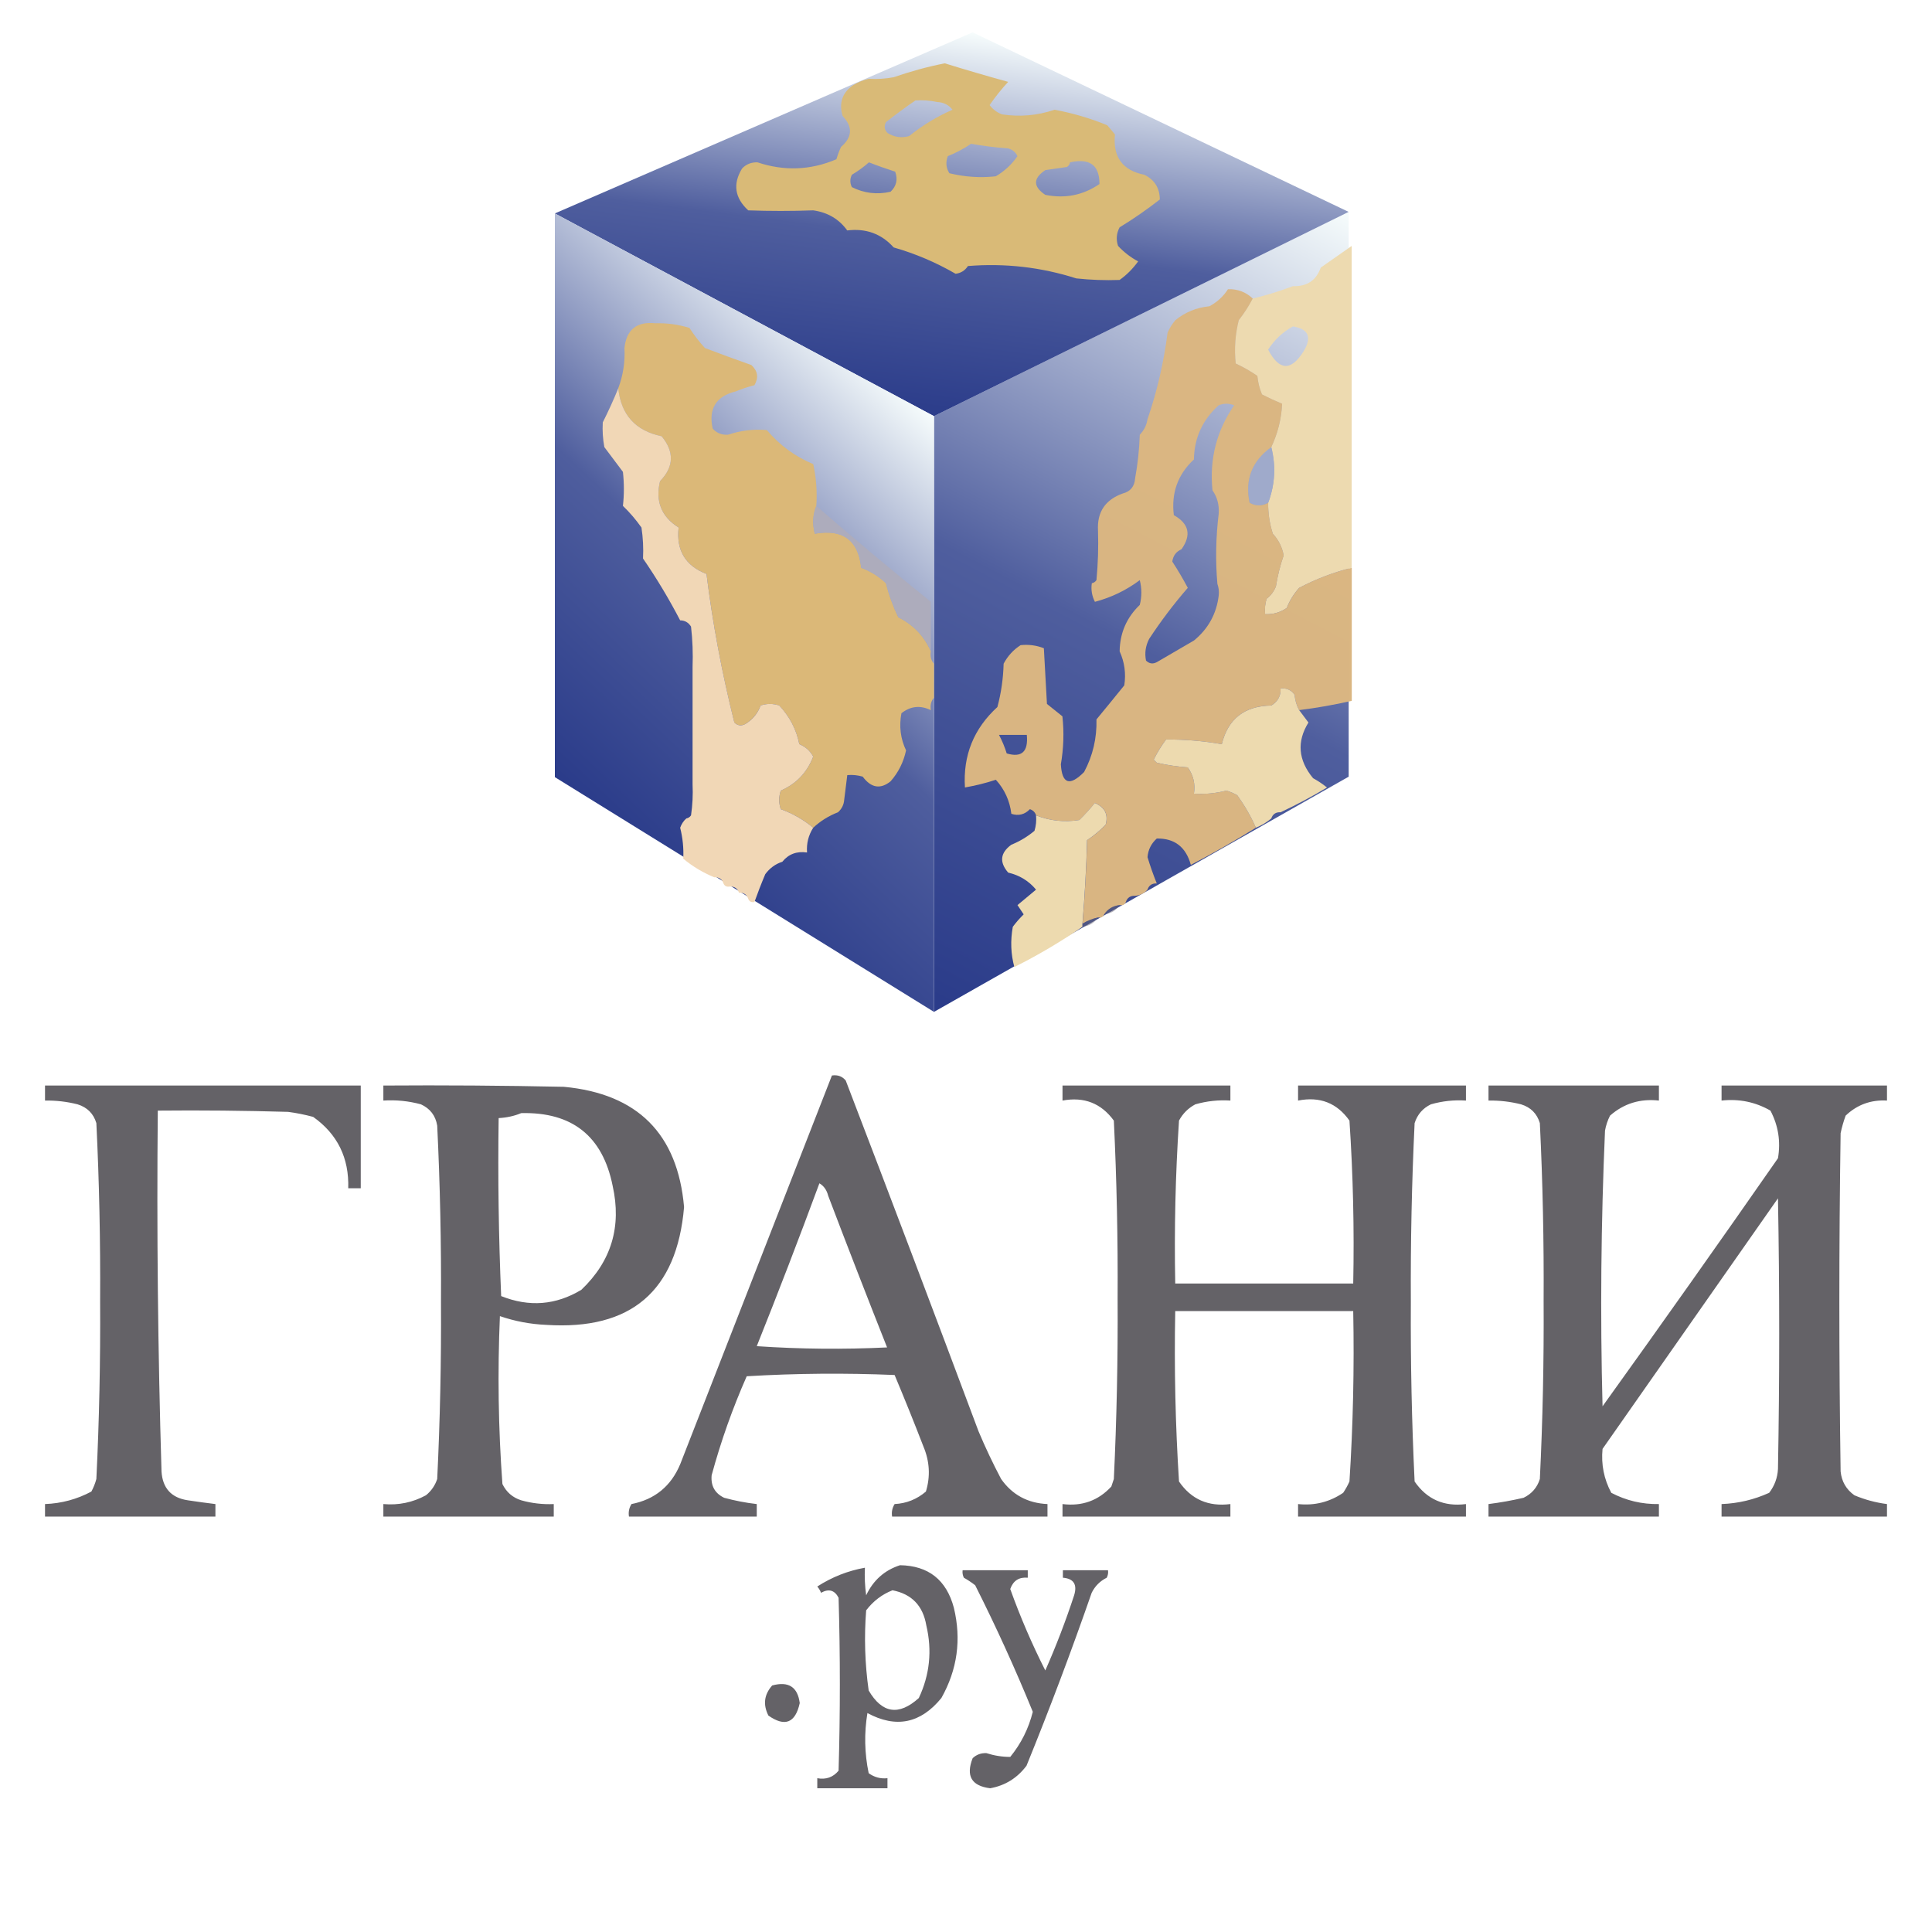 <svg width="40" height="40" viewBox="0 0 40 40" fill="none" xmlns="http://www.w3.org/2000/svg">
<rect width="40" height="40" fill="white"/>
<path opacity="0.977" fill-rule="evenodd" clip-rule="evenodd" d="M17.51 22.371C17.437 22.283 17.342 22.249 17.224 22.267C16.179 24.947 15.133 27.628 14.085 30.31C13.895 30.768 13.558 31.045 13.074 31.14C13.024 31.22 13.007 31.307 13.022 31.399H15.668V31.14C15.44 31.114 15.215 31.07 14.993 31.01C14.8 30.917 14.713 30.761 14.734 30.543C14.924 29.843 15.166 29.16 15.46 28.494C16.48 28.433 17.501 28.425 18.522 28.468C18.727 28.957 18.926 29.45 19.118 29.947C19.248 30.256 19.265 30.567 19.17 30.881C18.984 31.04 18.768 31.127 18.522 31.14C18.472 31.22 18.455 31.307 18.47 31.399H21.687V31.14C21.278 31.122 20.958 30.949 20.727 30.621C20.557 30.299 20.401 29.97 20.26 29.635C19.353 27.21 18.437 24.789 17.51 22.371ZM17.147 24.758C17.118 24.641 17.058 24.554 16.965 24.499C16.548 25.627 16.116 26.751 15.668 27.871C16.567 27.932 17.466 27.94 18.366 27.897C17.953 26.854 17.546 25.808 17.147 24.758ZM7.469 22.475H0.932V22.786C1.16 22.782 1.385 22.808 1.606 22.864C1.806 22.926 1.936 23.056 1.995 23.253C2.055 24.479 2.08 25.707 2.073 26.937C2.08 28.167 2.055 29.395 1.995 30.621C1.971 30.712 1.936 30.798 1.892 30.881C1.593 31.041 1.273 31.127 0.932 31.14V31.399H4.46V31.14C4.27 31.117 4.08 31.091 3.889 31.062C3.548 31.011 3.366 30.812 3.344 30.466C3.269 27.976 3.243 25.486 3.267 22.994C4.166 22.985 5.065 22.994 5.965 23.02C6.14 23.043 6.313 23.078 6.484 23.124C6.987 23.481 7.229 23.974 7.21 24.602H7.469V22.475ZM7.937 22.475C9.182 22.466 10.428 22.475 11.673 22.501C13.2 22.644 14.03 23.474 14.163 24.991C14.014 26.732 13.063 27.544 11.309 27.43C10.979 27.416 10.659 27.355 10.35 27.249C10.3 28.41 10.317 29.569 10.402 30.725C10.483 30.892 10.612 31.005 10.791 31.062C11.011 31.124 11.236 31.15 11.465 31.14V31.399H7.937V31.14C8.25 31.168 8.544 31.107 8.819 30.958C8.929 30.869 9.007 30.756 9.052 30.621C9.111 29.403 9.137 28.184 9.13 26.963C9.137 25.742 9.111 24.523 9.052 23.305C9.018 23.098 8.905 22.951 8.715 22.864C8.461 22.795 8.201 22.769 7.937 22.786V22.475ZM10.791 23.046C11.846 23.02 12.477 23.522 12.684 24.55C12.873 25.395 12.657 26.113 12.036 26.704C11.509 27.022 10.956 27.066 10.376 26.834C10.324 25.606 10.306 24.378 10.324 23.149C10.491 23.14 10.647 23.106 10.791 23.046ZM25.474 22.475H21.998V22.786C22.445 22.703 22.799 22.842 23.061 23.201C23.12 24.427 23.146 25.655 23.139 26.885C23.146 28.132 23.12 29.378 23.061 30.621L23.009 30.777C22.739 31.069 22.402 31.19 21.998 31.14V31.399H25.474V31.14C25.017 31.198 24.663 31.042 24.41 30.673C24.335 29.499 24.309 28.323 24.332 27.145H28.017C28.04 28.323 28.014 29.499 27.939 30.673C27.902 30.755 27.859 30.833 27.809 30.907C27.528 31.098 27.217 31.176 26.875 31.14V31.399H30.351V31.14C29.897 31.198 29.542 31.042 29.288 30.673C29.229 29.438 29.203 28.201 29.21 26.963C29.203 25.725 29.229 24.488 29.288 23.253C29.345 23.075 29.457 22.945 29.625 22.864C29.862 22.796 30.104 22.77 30.351 22.786V22.475H26.875V22.786C27.327 22.697 27.681 22.836 27.939 23.201C28.014 24.323 28.04 25.447 28.017 26.574H24.332C24.31 25.448 24.336 24.324 24.41 23.201C24.488 23.055 24.601 22.942 24.748 22.864C24.985 22.796 25.227 22.77 25.474 22.786V22.475ZM39.068 22.475V22.786C38.736 22.767 38.45 22.871 38.212 23.098C38.169 23.216 38.134 23.337 38.108 23.461C38.073 25.796 38.073 28.131 38.108 30.465C38.129 30.673 38.224 30.837 38.393 30.958C38.611 31.05 38.836 31.11 39.068 31.14V31.399H35.643V31.14C35.988 31.127 36.316 31.049 36.629 30.907C36.74 30.762 36.801 30.597 36.811 30.414C36.845 28.546 36.845 26.678 36.811 24.81L33.179 29.998C33.148 30.321 33.208 30.623 33.36 30.907C33.667 31.068 33.996 31.146 34.346 31.14V31.399H30.818V31.14C31.061 31.109 31.304 31.066 31.544 31.01C31.713 30.928 31.826 30.798 31.881 30.621C31.941 29.395 31.966 28.167 31.959 26.937C31.966 25.707 31.941 24.479 31.881 23.253C31.821 23.054 31.691 22.925 31.492 22.864C31.271 22.808 31.046 22.782 30.818 22.786V22.475H34.346V22.786C33.958 22.743 33.62 22.846 33.334 23.098C33.284 23.196 33.249 23.3 33.23 23.409C33.147 25.31 33.129 27.213 33.179 29.116C34.402 27.413 35.613 25.701 36.811 23.98C36.87 23.633 36.818 23.304 36.655 22.994C36.343 22.815 36.005 22.746 35.643 22.786V22.475H39.068ZM19.749 33.288C19.595 32.71 19.223 32.416 18.634 32.406C18.314 32.509 18.08 32.717 17.933 33.029C17.907 32.839 17.898 32.649 17.907 32.458C17.554 32.521 17.225 32.651 16.921 32.847C16.954 32.886 16.98 32.929 16.999 32.977C17.159 32.887 17.28 32.922 17.362 33.08C17.397 34.274 17.397 35.467 17.362 36.66C17.248 36.797 17.101 36.849 16.921 36.816V37.024H18.374V36.816C18.23 36.831 18.101 36.796 17.985 36.712C17.899 36.299 17.89 35.884 17.959 35.467C18.55 35.786 19.06 35.683 19.49 35.156C19.821 34.568 19.907 33.946 19.749 33.288ZM19.178 33.651C19.109 33.244 18.875 33.002 18.478 32.925C18.263 33.009 18.081 33.147 17.933 33.34C17.889 33.895 17.907 34.449 17.985 35C18.264 35.476 18.61 35.528 19.023 35.156C19.25 34.673 19.301 34.171 19.178 33.651ZM19.93 32.51H21.279V32.665C21.098 32.648 20.977 32.726 20.916 32.899C21.123 33.476 21.365 34.038 21.642 34.585C21.866 34.078 22.065 33.559 22.239 33.028C22.307 32.804 22.229 32.683 22.006 32.665V32.51H22.94C22.948 32.564 22.939 32.616 22.914 32.665C22.775 32.734 22.671 32.838 22.602 32.977C22.183 34.182 21.734 35.375 21.253 36.557C21.062 36.812 20.811 36.968 20.501 37.024C20.114 36.976 19.993 36.768 20.138 36.401C20.217 36.327 20.312 36.292 20.423 36.297C20.586 36.349 20.75 36.375 20.916 36.375C21.14 36.1 21.296 35.789 21.383 35.441C21.019 34.549 20.621 33.676 20.19 32.821C20.116 32.763 20.038 32.711 19.956 32.665C19.931 32.616 19.923 32.564 19.93 32.51ZM16.558 35.26C16.514 34.925 16.324 34.804 15.987 34.896C15.82 35.085 15.794 35.292 15.909 35.519C16.251 35.759 16.467 35.673 16.558 35.26Z" fill="#615F64"/>
<path d="M19.337 8.615L27.923 4.386V16.08L19.337 20.95V8.615Z" fill="url(#paint0_linear_11_196710)"/>
<path d="M19.336 8.616L27.922 4.387L20.137 0.67L11.487 4.419L19.336 8.616Z" fill="url(#paint1_linear_11_196710)"/>
<path d="M19.337 8.616L11.488 4.419V16.09L19.337 20.95V8.616Z" fill="url(#paint2_linear_11_196710)"/>
<path fill-rule="evenodd" clip-rule="evenodd" d="M20.873 1.695C20.734 1.845 20.606 2.005 20.489 2.176C20.556 2.265 20.642 2.329 20.745 2.368C21.116 2.425 21.48 2.392 21.834 2.272C22.213 2.343 22.576 2.45 22.924 2.593C22.976 2.652 23.029 2.716 23.084 2.785C23.038 3.25 23.241 3.528 23.692 3.618C23.904 3.722 24.011 3.893 24.013 4.13C23.746 4.338 23.469 4.531 23.18 4.707C23.115 4.829 23.104 4.957 23.148 5.091C23.269 5.221 23.408 5.328 23.564 5.412C23.454 5.564 23.326 5.693 23.18 5.796C22.88 5.807 22.581 5.796 22.283 5.764C21.554 5.531 20.807 5.446 20.04 5.508C19.979 5.602 19.893 5.655 19.784 5.668C19.377 5.432 18.95 5.251 18.503 5.123C18.249 4.84 17.928 4.723 17.541 4.771C17.372 4.536 17.137 4.397 16.837 4.355C16.389 4.371 15.94 4.371 15.491 4.355C15.211 4.096 15.169 3.808 15.363 3.49C15.447 3.4 15.554 3.357 15.683 3.361C16.238 3.546 16.783 3.525 17.317 3.297C17.343 3.208 17.375 3.122 17.413 3.041C17.648 2.84 17.659 2.626 17.445 2.4C17.366 2.127 17.44 1.913 17.669 1.76C17.769 1.699 17.876 1.657 17.99 1.631C18.162 1.642 18.333 1.631 18.503 1.599C18.85 1.478 19.202 1.382 19.56 1.311C19.995 1.446 20.433 1.574 20.873 1.695ZM18.952 2.08C19.103 2.069 19.252 2.08 19.4 2.112C19.536 2.118 19.643 2.172 19.721 2.272C19.398 2.413 19.099 2.595 18.823 2.817C18.665 2.862 18.516 2.841 18.375 2.753C18.31 2.685 18.299 2.611 18.343 2.528C18.544 2.37 18.747 2.22 18.952 2.08ZM20.873 3.073C20.613 3.054 20.357 3.021 20.104 2.977C19.959 3.076 19.799 3.162 19.623 3.233C19.576 3.358 19.586 3.475 19.655 3.586C19.973 3.664 20.293 3.685 20.616 3.65C20.797 3.544 20.946 3.406 21.065 3.233C21.027 3.15 20.963 3.097 20.873 3.073ZM17.99 3.361C18.166 3.43 18.348 3.494 18.534 3.554C18.592 3.715 18.56 3.854 18.438 3.97C18.156 4.033 17.889 4.001 17.637 3.874C17.595 3.789 17.595 3.703 17.637 3.618C17.766 3.541 17.884 3.456 17.99 3.361ZM22.763 3.81C22.765 3.419 22.562 3.27 22.154 3.361C22.147 3.401 22.126 3.433 22.09 3.457L21.642 3.522C21.386 3.692 21.386 3.863 21.642 4.034C22.052 4.116 22.425 4.042 22.763 3.81Z" fill="#D9BA77"/>
<path fill-rule="evenodd" clip-rule="evenodd" d="M13.569 6.693C13.809 6.686 14.044 6.718 14.274 6.789C14.369 6.937 14.476 7.076 14.595 7.206C14.914 7.327 15.235 7.445 15.556 7.558C15.689 7.679 15.71 7.818 15.62 7.975C15.482 8.01 15.354 8.053 15.235 8.103C14.826 8.203 14.665 8.459 14.755 8.872C14.838 8.967 14.945 9.009 15.075 9C15.337 8.912 15.604 8.88 15.876 8.904C16.142 9.218 16.462 9.453 16.837 9.609C16.899 9.891 16.921 10.179 16.901 10.474C16.828 10.653 16.818 10.846 16.869 11.05C17.449 10.948 17.77 11.183 17.83 11.755C18.024 11.827 18.195 11.934 18.343 12.075C18.404 12.319 18.49 12.554 18.599 12.78C18.911 12.936 19.135 13.171 19.272 13.485C19.255 13.588 19.276 13.673 19.336 13.742C19.336 13.976 19.336 14.211 19.336 14.446C19.276 14.515 19.255 14.6 19.272 14.703C19.055 14.597 18.852 14.618 18.663 14.767C18.612 15.037 18.644 15.294 18.759 15.536C18.707 15.779 18.6 15.993 18.439 16.176C18.228 16.346 18.036 16.314 17.862 16.08C17.758 16.049 17.651 16.038 17.542 16.048C17.521 16.219 17.499 16.39 17.478 16.561C17.47 16.663 17.427 16.748 17.35 16.817C17.156 16.892 16.985 16.999 16.837 17.137C16.639 16.972 16.414 16.844 16.164 16.753C16.122 16.625 16.122 16.497 16.164 16.369C16.485 16.229 16.709 15.994 16.837 15.664C16.771 15.544 16.675 15.459 16.549 15.407C16.487 15.103 16.349 14.836 16.132 14.607C16.004 14.564 15.876 14.564 15.748 14.607C15.686 14.773 15.579 14.901 15.428 14.991C15.345 15.035 15.271 15.024 15.203 14.959C14.948 13.942 14.756 12.917 14.627 11.883C14.189 11.714 13.997 11.393 14.05 10.922C13.693 10.698 13.564 10.377 13.665 9.961C13.953 9.665 13.964 9.355 13.698 9.032C13.155 8.918 12.856 8.587 12.8 8.039C12.901 7.771 12.944 7.494 12.929 7.206C12.969 6.824 13.183 6.653 13.569 6.693Z" fill="#DBB878"/>
<path fill-rule="evenodd" clip-rule="evenodd" d="M27.985 11.755V5.092C27.773 5.239 27.559 5.389 27.345 5.54C27.252 5.805 27.06 5.934 26.768 5.925C26.496 6.028 26.218 6.114 25.935 6.181C25.855 6.337 25.759 6.486 25.647 6.629C25.572 6.926 25.551 7.225 25.583 7.526C25.74 7.6 25.89 7.685 26.031 7.783C26.043 7.916 26.076 8.044 26.127 8.167C26.265 8.238 26.403 8.302 26.544 8.359C26.529 8.67 26.454 8.969 26.32 9.256C26.419 9.648 26.398 10.033 26.255 10.41C26.253 10.628 26.285 10.842 26.352 11.05C26.471 11.18 26.546 11.329 26.576 11.499C26.504 11.707 26.451 11.92 26.416 12.14C26.376 12.243 26.312 12.329 26.223 12.396C26.192 12.501 26.181 12.607 26.191 12.716C26.355 12.723 26.505 12.681 26.64 12.588C26.701 12.433 26.787 12.294 26.896 12.172C27.243 11.988 27.606 11.85 27.985 11.755ZM26.992 7.27C27.166 6.98 27.091 6.809 26.768 6.758C26.559 6.873 26.388 7.034 26.255 7.238C26.484 7.678 26.73 7.689 26.992 7.27Z" fill="#EDDAB0"/>
<path fill-rule="evenodd" clip-rule="evenodd" d="M12.801 8.039C12.857 8.587 13.156 8.918 13.698 9.032C13.964 9.355 13.954 9.665 13.666 9.961C13.565 10.377 13.693 10.698 14.05 10.922C13.997 11.393 14.19 11.714 14.627 11.883C14.756 12.917 14.949 13.942 15.204 14.959C15.271 15.024 15.346 15.035 15.428 14.991C15.58 14.901 15.687 14.773 15.748 14.606C15.876 14.564 16.005 14.564 16.133 14.606C16.349 14.836 16.488 15.103 16.549 15.407C16.675 15.459 16.772 15.544 16.837 15.664C16.71 15.994 16.485 16.229 16.165 16.369C16.122 16.497 16.122 16.625 16.165 16.753C16.415 16.844 16.639 16.972 16.837 17.137C16.738 17.292 16.695 17.463 16.709 17.65C16.496 17.619 16.325 17.683 16.197 17.842C16.055 17.887 15.937 17.973 15.844 18.099C15.761 18.295 15.687 18.488 15.62 18.675C15.557 18.686 15.514 18.665 15.492 18.611C15.462 18.521 15.398 18.478 15.3 18.483C15.269 18.393 15.205 18.35 15.107 18.355C15.044 18.366 15.001 18.344 14.979 18.291C14.949 18.201 14.885 18.158 14.787 18.163C14.552 18.066 14.338 17.938 14.146 17.778C14.157 17.561 14.135 17.348 14.082 17.137C14.111 17.058 14.153 16.994 14.21 16.945C14.25 16.938 14.282 16.917 14.307 16.881C14.338 16.669 14.349 16.455 14.339 16.24C14.339 15.941 14.339 15.642 14.339 15.343C14.339 15.108 14.339 14.873 14.339 14.639C14.339 14.361 14.339 14.083 14.339 13.806C14.349 13.527 14.339 13.249 14.307 12.973C14.254 12.888 14.18 12.845 14.082 12.844C13.851 12.4 13.595 11.973 13.313 11.563C13.324 11.348 13.313 11.135 13.281 10.922C13.166 10.759 13.038 10.609 12.897 10.474C12.923 10.242 12.923 10.007 12.897 9.769C12.769 9.598 12.641 9.427 12.512 9.256C12.481 9.087 12.47 8.916 12.48 8.744C12.597 8.512 12.704 8.277 12.801 8.039Z" fill="#F1D7B6"/>
<path fill-rule="evenodd" clip-rule="evenodd" d="M26.32 9.256C26.42 9.648 26.398 10.033 26.256 10.41C26.127 10.482 25.999 10.482 25.872 10.41C25.77 9.929 25.919 9.545 26.32 9.256Z" fill="#9FAACB"/>
<path fill-rule="evenodd" clip-rule="evenodd" d="M16.901 10.474C17.679 11.151 18.47 11.813 19.272 12.46C19.272 12.802 19.272 13.143 19.272 13.485C19.135 13.171 18.911 12.936 18.599 12.78C18.49 12.554 18.404 12.319 18.343 12.076C18.195 11.934 18.024 11.827 17.83 11.755C17.769 11.183 17.449 10.948 16.869 11.05C16.817 10.846 16.828 10.653 16.901 10.474Z" fill="#ADACBC"/>
<path opacity="0.996" fill-rule="evenodd" clip-rule="evenodd" d="M25.424 5.988C25.624 5.981 25.794 6.046 25.937 6.181C25.857 6.336 25.76 6.486 25.648 6.629C25.574 6.925 25.552 7.224 25.584 7.526C25.742 7.6 25.892 7.685 26.033 7.782C26.045 7.915 26.077 8.044 26.129 8.167C26.266 8.237 26.405 8.301 26.545 8.359C26.531 8.67 26.456 8.969 26.321 9.256C25.92 9.545 25.771 9.929 25.872 10.409C26 10.481 26.128 10.481 26.257 10.409C26.254 10.628 26.286 10.841 26.353 11.05C26.473 11.18 26.547 11.329 26.577 11.499C26.506 11.707 26.452 11.92 26.417 12.139C26.378 12.243 26.314 12.328 26.225 12.396C26.193 12.5 26.183 12.607 26.193 12.716C26.357 12.723 26.506 12.681 26.641 12.588C26.703 12.433 26.788 12.294 26.898 12.171C27.245 11.988 27.608 11.849 27.987 11.755V14.51C27.627 14.592 27.264 14.656 26.898 14.702C26.846 14.609 26.814 14.503 26.802 14.382C26.73 14.284 26.634 14.241 26.513 14.254C26.52 14.408 26.456 14.525 26.321 14.606C25.766 14.615 25.424 14.882 25.296 15.407C24.913 15.34 24.529 15.308 24.142 15.311C24.044 15.441 23.959 15.58 23.886 15.728L23.95 15.792C24.16 15.84 24.374 15.872 24.591 15.888C24.707 16.047 24.75 16.228 24.719 16.432C24.947 16.446 25.172 16.425 25.392 16.368C25.47 16.392 25.545 16.424 25.616 16.464C25.773 16.682 25.901 16.906 26.001 17.137C25.563 17.41 25.115 17.666 24.655 17.906C24.553 17.536 24.318 17.354 23.95 17.361C23.835 17.464 23.771 17.592 23.758 17.746C23.814 17.931 23.878 18.113 23.95 18.291C23.852 18.286 23.788 18.329 23.758 18.419C23.693 18.494 23.608 18.537 23.502 18.547C23.404 18.542 23.34 18.585 23.309 18.675C23.288 18.729 23.245 18.75 23.181 18.739C23.042 18.755 22.935 18.819 22.861 18.931C22.839 18.985 22.796 19.006 22.733 18.995C22.619 19.02 22.512 19.063 22.413 19.123C22.46 18.549 22.492 17.972 22.509 17.393C22.649 17.302 22.777 17.195 22.893 17.073C22.95 16.862 22.876 16.713 22.669 16.625C22.57 16.745 22.463 16.863 22.348 16.977C22.039 17.027 21.74 16.995 21.451 16.881C21.431 16.818 21.389 16.776 21.323 16.753C21.215 16.865 21.087 16.897 20.939 16.849C20.906 16.579 20.799 16.344 20.618 16.144C20.417 16.211 20.203 16.264 19.978 16.304C19.936 15.641 20.16 15.086 20.65 14.638C20.728 14.347 20.771 14.048 20.779 13.741C20.864 13.581 20.981 13.453 21.131 13.357C21.299 13.34 21.459 13.361 21.612 13.421L21.676 14.574L21.996 14.831C22.032 15.162 22.021 15.494 21.964 15.824C21.987 16.23 22.147 16.284 22.445 15.984C22.626 15.645 22.711 15.282 22.701 14.895C22.896 14.659 23.088 14.424 23.277 14.19C23.315 13.946 23.283 13.711 23.181 13.485C23.186 13.107 23.325 12.786 23.598 12.524C23.641 12.353 23.641 12.182 23.598 12.011C23.318 12.221 23.008 12.37 22.669 12.46C22.607 12.338 22.585 12.21 22.605 12.075C22.644 12.068 22.676 12.047 22.701 12.011C22.733 11.67 22.744 11.329 22.733 10.986C22.711 10.603 22.882 10.347 23.245 10.217C23.405 10.177 23.491 10.07 23.502 9.897C23.555 9.61 23.587 9.311 23.598 9C23.686 8.909 23.739 8.803 23.758 8.679C23.955 8.105 24.094 7.507 24.174 6.885C24.217 6.79 24.27 6.705 24.335 6.629C24.538 6.463 24.773 6.367 25.04 6.341C25.201 6.254 25.329 6.136 25.424 5.988ZM24.8 9.491C24.774 9.493 24.747 9.5 24.719 9.512C24.385 9.822 24.247 10.206 24.303 10.666C24.617 10.841 24.67 11.076 24.463 11.37L24.463 11.371C24.352 11.419 24.288 11.504 24.271 11.627C24.386 11.802 24.492 11.983 24.592 12.171C24.303 12.503 24.036 12.856 23.791 13.229C23.717 13.373 23.696 13.523 23.727 13.677C23.794 13.742 23.869 13.753 23.951 13.709L24.72 13.261C25.015 13.019 25.186 12.709 25.232 12.332C25.242 12.248 25.233 12.167 25.205 12.089C25.163 11.615 25.172 11.13 25.232 10.634C25.244 10.453 25.202 10.293 25.104 10.153L25.103 10.152C25.038 9.507 25.187 8.92 25.552 8.391C25.445 8.348 25.338 8.348 25.231 8.391C24.897 8.692 24.726 9.066 24.719 9.512C24.747 9.5 24.774 9.493 24.8 9.491ZM21.259 15.215H20.683C20.747 15.335 20.801 15.463 20.843 15.599C21.154 15.691 21.292 15.563 21.259 15.215Z" fill="#DAB682"/>
<path fill-rule="evenodd" clip-rule="evenodd" d="M26.898 14.703C26.96 14.787 27.024 14.872 27.09 14.959C26.845 15.353 26.877 15.738 27.186 16.112C27.292 16.17 27.388 16.234 27.474 16.305C27.162 16.492 26.842 16.663 26.513 16.817C26.415 16.812 26.351 16.855 26.321 16.945C26.227 17.024 26.12 17.089 26.001 17.137C25.901 16.906 25.772 16.682 25.616 16.465C25.545 16.424 25.47 16.392 25.392 16.369C25.171 16.425 24.947 16.447 24.719 16.433C24.75 16.229 24.707 16.047 24.591 15.888C24.374 15.872 24.16 15.84 23.95 15.792C23.929 15.771 23.907 15.749 23.886 15.728C23.959 15.581 24.044 15.442 24.142 15.311C24.529 15.308 24.913 15.34 25.296 15.407C25.424 14.883 25.765 14.616 26.321 14.607C26.456 14.525 26.52 14.408 26.513 14.254C26.634 14.241 26.73 14.284 26.802 14.382C26.814 14.503 26.846 14.61 26.898 14.703Z" fill="#EDDAAF"/>
<path opacity="0.997" fill-rule="evenodd" clip-rule="evenodd" d="M22.411 19.124C22.411 19.145 22.411 19.166 22.411 19.188C21.963 19.497 21.493 19.775 21.001 20.021C20.928 19.755 20.917 19.477 20.969 19.188C21.038 19.095 21.113 19.01 21.194 18.931C21.151 18.867 21.108 18.803 21.066 18.739C21.194 18.632 21.322 18.526 21.45 18.419C21.3 18.238 21.108 18.121 20.873 18.066C20.687 17.85 20.709 17.658 20.937 17.49C21.113 17.418 21.274 17.322 21.418 17.201C21.45 17.097 21.46 16.99 21.45 16.881C21.738 16.995 22.038 17.027 22.347 16.977C22.462 16.863 22.569 16.746 22.667 16.625C22.874 16.713 22.949 16.862 22.892 17.073C22.775 17.195 22.647 17.302 22.507 17.394C22.491 17.972 22.459 18.549 22.411 19.124Z" fill="#EDDAAF"/>
<path opacity="0.063" fill-rule="evenodd" clip-rule="evenodd" d="M26.513 16.817C26.483 16.907 26.419 16.95 26.321 16.945C26.351 16.855 26.415 16.812 26.513 16.817Z" fill="#7E7A8C"/>
<path opacity="0.063" fill-rule="evenodd" clip-rule="evenodd" d="M23.95 18.291C23.919 18.381 23.855 18.424 23.758 18.419C23.788 18.329 23.852 18.286 23.95 18.291Z" fill="#615E74"/>
<path opacity="0.063" fill-rule="evenodd" clip-rule="evenodd" d="M23.5 18.547C23.47 18.637 23.406 18.68 23.308 18.675C23.339 18.585 23.403 18.542 23.5 18.547Z" fill="#5F5D74"/>
<path opacity="0.502" fill-rule="evenodd" clip-rule="evenodd" d="M23.181 18.739C23.107 18.851 23 18.915 22.861 18.931C22.935 18.819 23.042 18.755 23.181 18.739Z" fill="#696575"/>
<path opacity="0.502" fill-rule="evenodd" clip-rule="evenodd" d="M22.732 18.996C22.658 19.108 22.551 19.172 22.412 19.188C22.412 19.166 22.412 19.145 22.412 19.124C22.511 19.064 22.618 19.021 22.732 18.996Z" fill="#6A6676"/>
<defs>
<linearGradient id="paint0_linear_11_196710" x1="27.955" y1="4.419" x2="19.465" y2="20.725" gradientUnits="userSpaceOnUse">
<stop stop-color="#F6FCFC"/>
<stop offset="0.544" stop-color="#4F5E9E"/>
<stop offset="1" stop-color="#2B3C8A"/>
</linearGradient>
<linearGradient id="paint1_linear_11_196710" x1="20.297" y1="0.702" x2="19.304" y2="8.648" gradientUnits="userSpaceOnUse">
<stop stop-color="#F6FCFC"/>
<stop offset="0.544" stop-color="#4F5E9E"/>
<stop offset="1" stop-color="#2B3C8A"/>
</linearGradient>
<linearGradient id="paint2_linear_11_196710" x1="19.369" y1="8.648" x2="12.024" y2="16.456" gradientUnits="userSpaceOnUse">
<stop stop-color="#F6FCFC"/>
<stop offset="0.544" stop-color="#4F5E9E"/>
<stop offset="1" stop-color="#2B3C8A"/>
</linearGradient>
</defs>
</svg>
